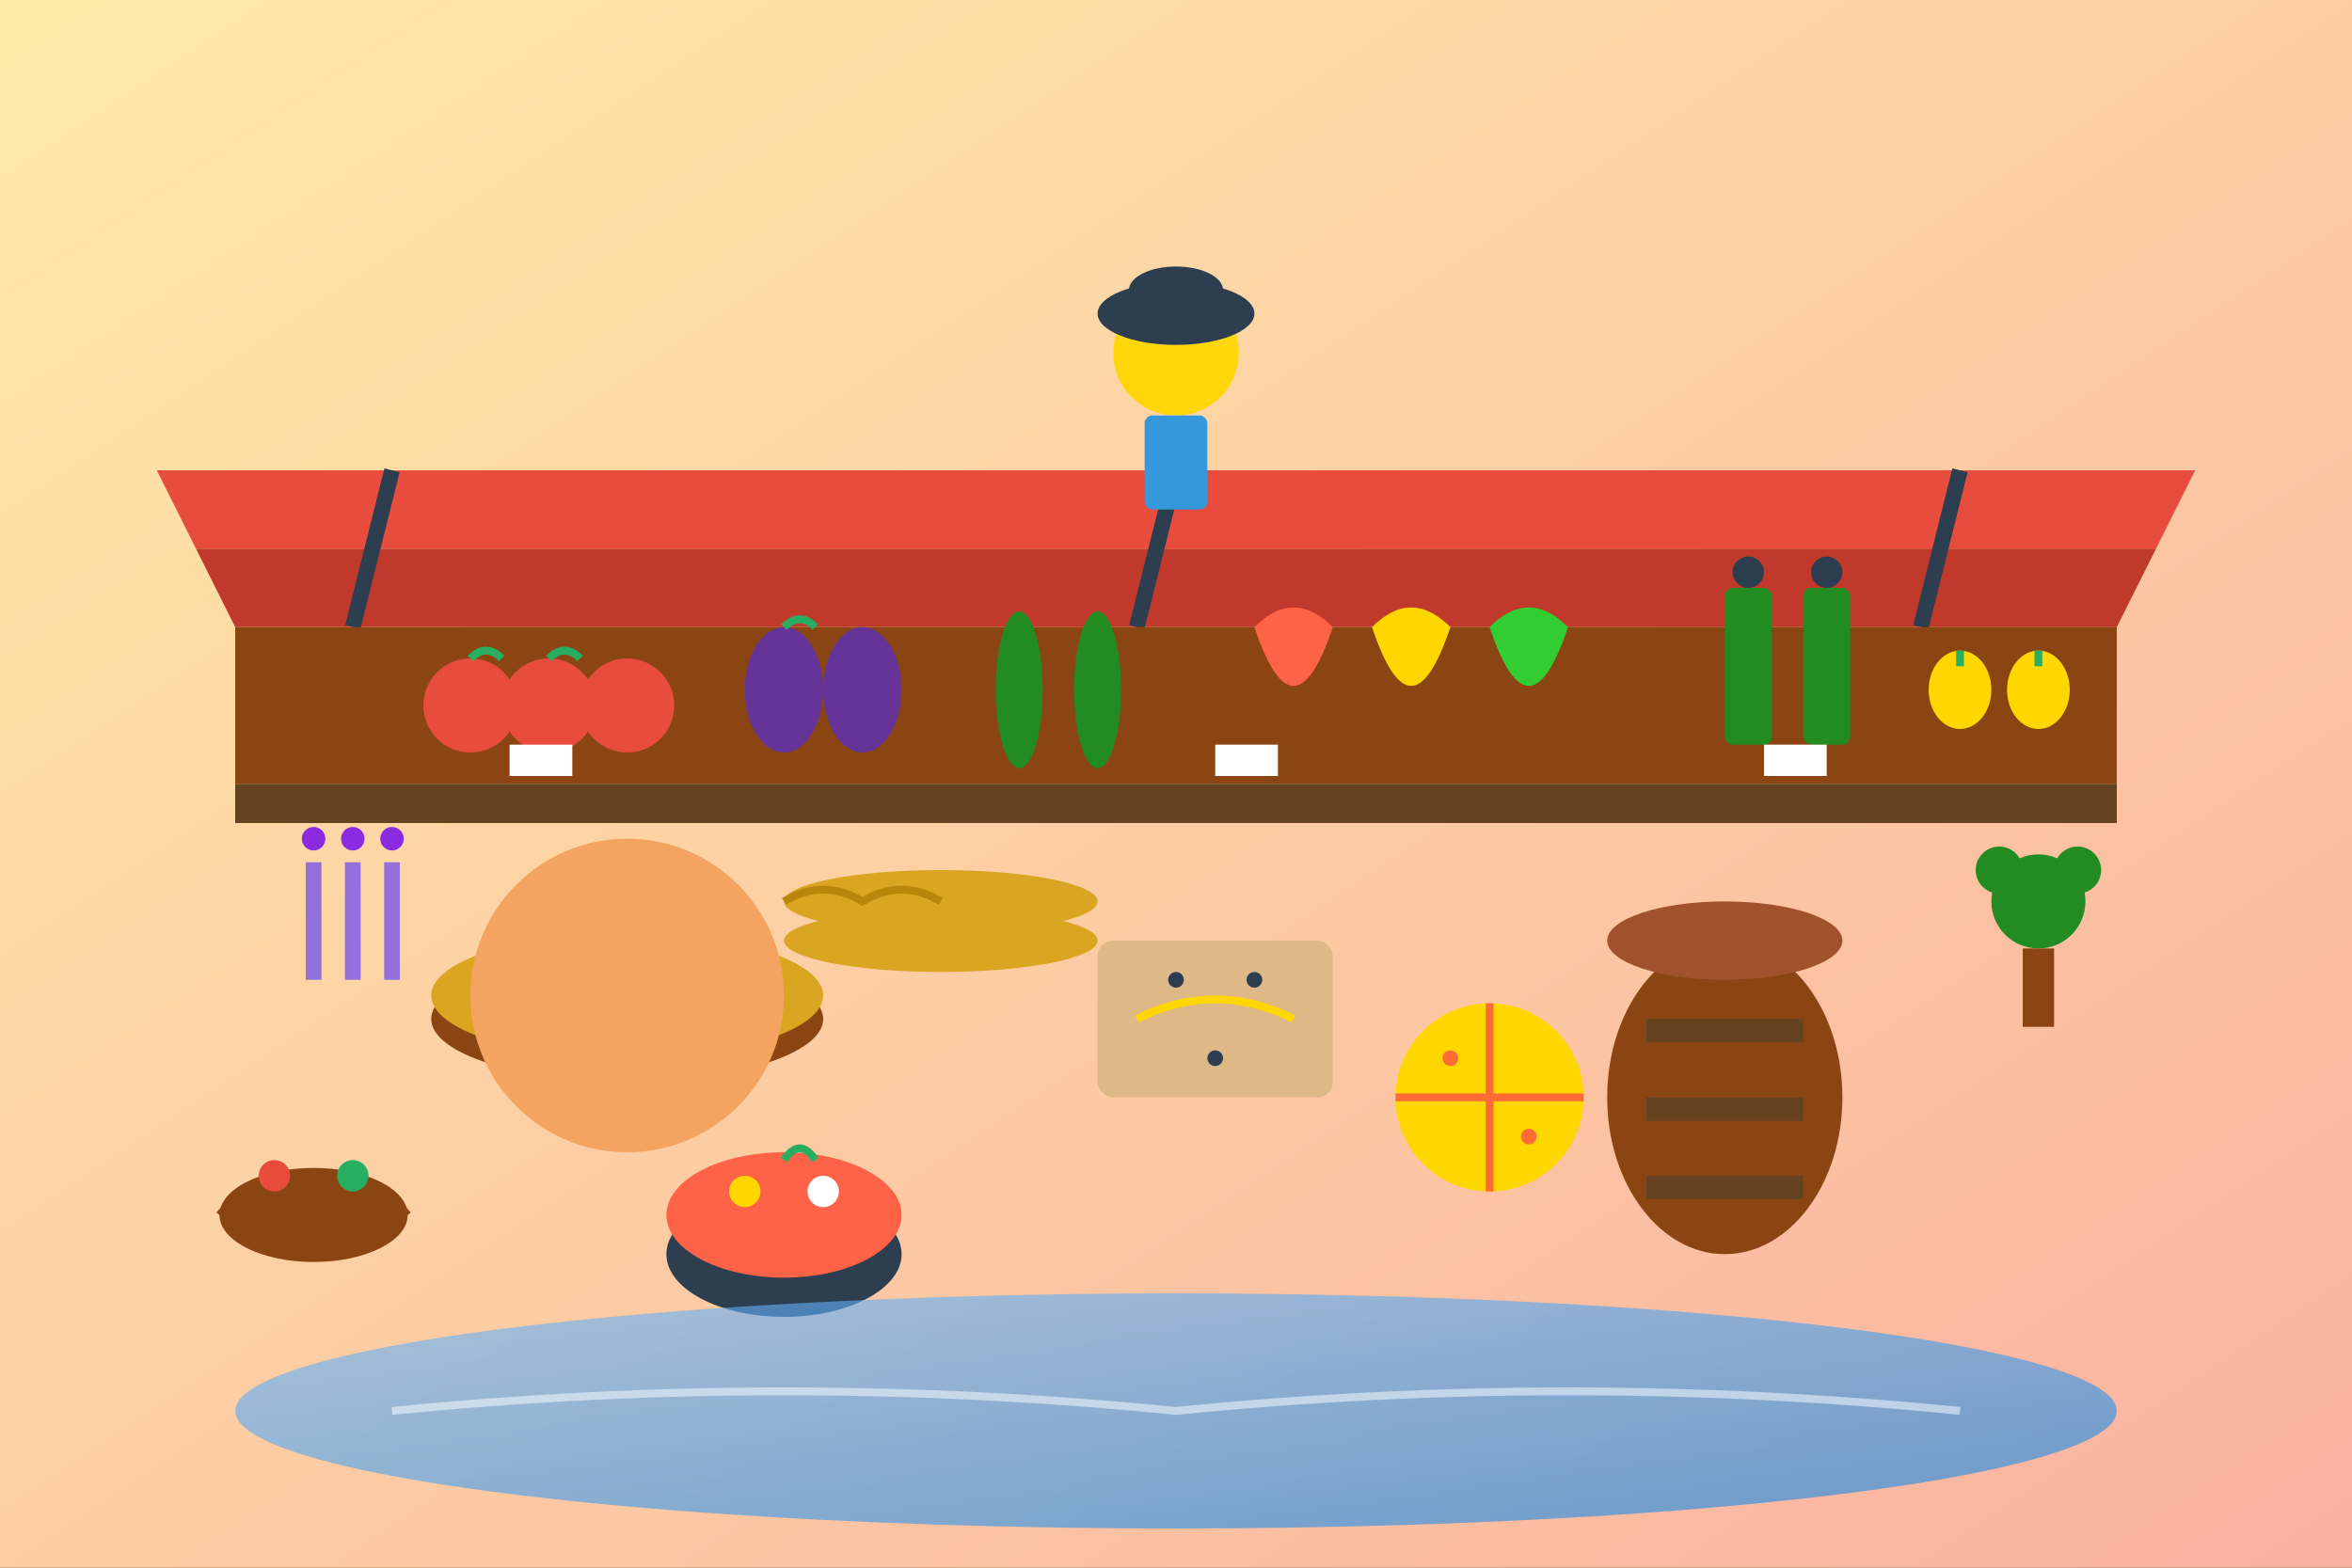 <svg width="300" height="200" viewBox="0 0 300 200" fill="none" xmlns="http://www.w3.org/2000/svg">
  <rect x="0" y="0" width="300" height="200" fill="#333333" stroke="none"/>
  <!-- Mediterranean Gastronomy Blog Illustration -->
  <rect width="300" height="200" fill="url(#bg-gradient)"/>
  
  <!-- Market stall awning -->
  <path d="M20 60 L280 60 L275 70 L25 70 Z" fill="#e74c3c"/>
  <path d="M25 70 L275 70 L270 80 L30 80 Z" fill="#c0392b"/>
  <line x1="50" y1="60" x2="45" y2="80" stroke="#2c3e50" stroke-width="2"/>
  <line x1="150" y1="60" x2="145" y2="80" stroke="#2c3e50" stroke-width="2"/>
  <line x1="250" y1="60" x2="245" y2="80" stroke="#2c3e50" stroke-width="2"/>
  
  <!-- Market counter -->
  <rect x="30" y="80" width="240" height="20" fill="#8b4513"/>
  <rect x="30" y="100" width="240" height="5" fill="#654321"/>
  
  <!-- Provençal vegetables -->
  <!-- Tomatoes -->
  <circle cx="60" cy="90" r="6" fill="#e74c3c"/>
  <circle cx="70" cy="90" r="6" fill="#e74c3c"/>
  <circle cx="80" cy="90" r="6" fill="#e74c3c"/>
  <path d="M60 84 Q62 82 64 84" stroke="#27ae60" stroke-width="1" fill="none"/>
  <path d="M70 84 Q72 82 74 84" stroke="#27ae60" stroke-width="1" fill="none"/>
  
  <!-- Eggplants -->
  <ellipse cx="100" cy="88" rx="5" ry="8" fill="#663399"/>
  <ellipse cx="110" cy="88" rx="5" ry="8" fill="#663399"/>
  <path d="M100 80 Q102 78 104 80" stroke="#27ae60" stroke-width="1" fill="none"/>
  
  <!-- Zucchini -->
  <ellipse cx="130" cy="88" rx="3" ry="10" fill="#228b22"/>
  <ellipse cx="140" cy="88" rx="3" ry="10" fill="#228b22"/>
  
  <!-- Bell peppers -->
  <path d="M160 80 Q165 75 170 80 Q165 95 160 80" fill="#ff6347"/>
  <path d="M175 80 Q180 75 185 80 Q180 95 175 80" fill="#ffd700"/>
  <path d="M190 80 Q195 75 200 80 Q195 95 190 80" fill="#32cd32"/>
  
  <!-- Olive oil bottles -->
  <rect x="220" y="75" width="6" height="20" fill="#228b22" rx="1"/>
  <rect x="230" y="75" width="6" height="20" fill="#228b22" rx="1"/>
  <circle cx="223" cy="73" r="2" fill="#2c3e50"/>
  <circle cx="233" cy="73" r="2" fill="#2c3e50"/>
  
  <!-- Nice socca pan -->
  <ellipse cx="80" cy="130" rx="25" ry="8" fill="#8b4513"/>
  <ellipse cx="80" cy="127" rx="25" ry="8" fill="#daa520"/>
  <circle cx="80" cy="127" r="20" fill="#f4a460"/>
  
  <!-- Pissaladière -->
  <rect x="140" y="120" width="30" height="20" fill="#deb887" rx="2"/>
  <circle cx="150" cy="125" r="1" fill="#2c3e50"/>
  <circle cx="160" cy="125" r="1" fill="#2c3e50"/>
  <circle cx="155" cy="135" r="1" fill="#2c3e50"/>
  <path d="M145 130 Q155 125 165 130" stroke="#ffd700" stroke-width="1" fill="none"/>
  
  <!-- Wine barrels -->
  <ellipse cx="220" cy="140" rx="15" ry="20" fill="#8b4513"/>
  <ellipse cx="220" cy="120" rx="15" ry="5" fill="#a0522d"/>
  <rect x="210" y="130" width="20" height="3" fill="#654321"/>
  <rect x="210" y="140" width="20" height="3" fill="#654321"/>
  <rect x="210" y="150" width="20" height="3" fill="#654321"/>
  
  <!-- Herbs and lavender -->
  <line x1="40" y1="110" x2="40" y2="125" stroke="#9370db" stroke-width="2"/>
  <line x1="45" y1="110" x2="45" y2="125" stroke="#9370db" stroke-width="2"/>
  <line x1="50" y1="110" x2="50" y2="125" stroke="#9370db" stroke-width="2"/>
  <circle cx="40" cy="107" r="1.5" fill="#8a2be2"/>
  <circle cx="45" cy="107" r="1.5" fill="#8a2be2"/>
  <circle cx="50" cy="107" r="1.5" fill="#8a2be2"/>
  
  <!-- Basil plants -->
  <circle cx="260" cy="115" r="6" fill="#228b22"/>
  <rect x="258" y="121" width="4" height="10" fill="#8b4513"/>
  <circle cx="255" cy="111" r="3" fill="#228b22"/>
  <circle cx="265" cy="111" r="3" fill="#228b22"/>
  
  <!-- Cheese wheel -->
  <circle cx="190" cy="140" r="12" fill="#ffd700"/>
  <path d="M190 128 L190 152" stroke="#ff6b35" stroke-width="1"/>
  <path d="M178 140 L202 140" stroke="#ff6b35" stroke-width="1"/>
  <circle cx="185" cy="135" r="1" fill="#ff6b35"/>
  <circle cx="195" cy="145" r="1" fill="#ff6b35"/>
  
  <!-- Baguettes -->
  <ellipse cx="120" cy="115" rx="20" ry="4" fill="#daa520"/>
  <ellipse cx="120" cy="120" rx="20" ry="4" fill="#daa520"/>
  <path d="M100 115 Q105 112 110 115 Q115 112 120 115" stroke="#b8860b" stroke-width="1" fill="none"/>
  
  <!-- Market vendor -->
  <circle cx="150" cy="45" r="8" fill="#ffd60a"/>
  <rect x="146" y="53" width="8" height="12" fill="#3498db" rx="1"/>
  <!-- Vendor's hat -->
  <ellipse cx="150" cy="40" rx="10" ry="4" fill="#2c3e50"/>
  <ellipse cx="150" cy="37" rx="6" ry="3" fill="#2c3e50"/>
  
  <!-- Fruits -->
  <!-- Lemons -->
  <ellipse cx="250" cy="88" rx="4" ry="5" fill="#ffd700"/>
  <ellipse cx="260" cy="88" rx="4" ry="5" fill="#ffd700"/>
  <path d="M250 83 L250 85" stroke="#27ae60" stroke-width="1"/>
  <path d="M260 83 L260 85" stroke="#27ae60" stroke-width="1"/>
  
  <!-- Price tags -->
  <rect x="65" y="95" width="8" height="4" fill="#ffffff"/>
  <rect x="155" y="95" width="8" height="4" fill="#ffffff"/>
  <rect x="225" y="95" width="8" height="4" fill="#ffffff"/>
  
  <!-- Market baskets -->
  <ellipse cx="40" cy="155" rx="12" ry="6" fill="#8b4513"/>
  <path d="M28 155 Q32 150 36 155 Q40 150 44 155 Q48 150 52 155" stroke="#8b4513" stroke-width="1" fill="none"/>
  <circle cx="35" cy="150" r="2" fill="#e74c3c"/>
  <circle cx="45" cy="150" r="2" fill="#27ae60"/>
  
  <!-- Cooking pot with bouillabaisse -->
  <ellipse cx="100" cy="160" rx="15" ry="8" fill="#2c3e50"/>
  <ellipse cx="100" cy="155" rx="15" ry="8" fill="#ff6347"/>
  <circle cx="95" cy="152" r="2" fill="#ffd700"/>
  <circle cx="105" cy="152" r="2" fill="#ffffff"/>
  <path d="M100 148 Q102 145 104 148" stroke="#27ae60" stroke-width="1" fill="none"/>
  
  <!-- Mediterranean sea in background -->
  <ellipse cx="150" cy="180" rx="120" ry="15" fill="url(#water-gradient)"/>
  <path d="M50 180 Q100 175 150 180 Q200 175 250 180" stroke="#ffffff" stroke-width="1" fill="none" opacity="0.5"/>
  
  <defs>
    <linearGradient id="bg-gradient" x1="0%" y1="0%" x2="100%" y2="100%">
      <stop offset="0%" style="stop-color:#ffeaa7;stop-opacity:1" />
      <stop offset="100%" style="stop-color:#fab1a0;stop-opacity:1" />
    </linearGradient>
    <linearGradient id="water-gradient" x1="0%" y1="0%" x2="100%" y2="100%">
      <stop offset="0%" style="stop-color:#74b9ff;stop-opacity:0.6" />
      <stop offset="100%" style="stop-color:#0984e3;stop-opacity:0.6" />
    </linearGradient>
  </defs>
</svg>
